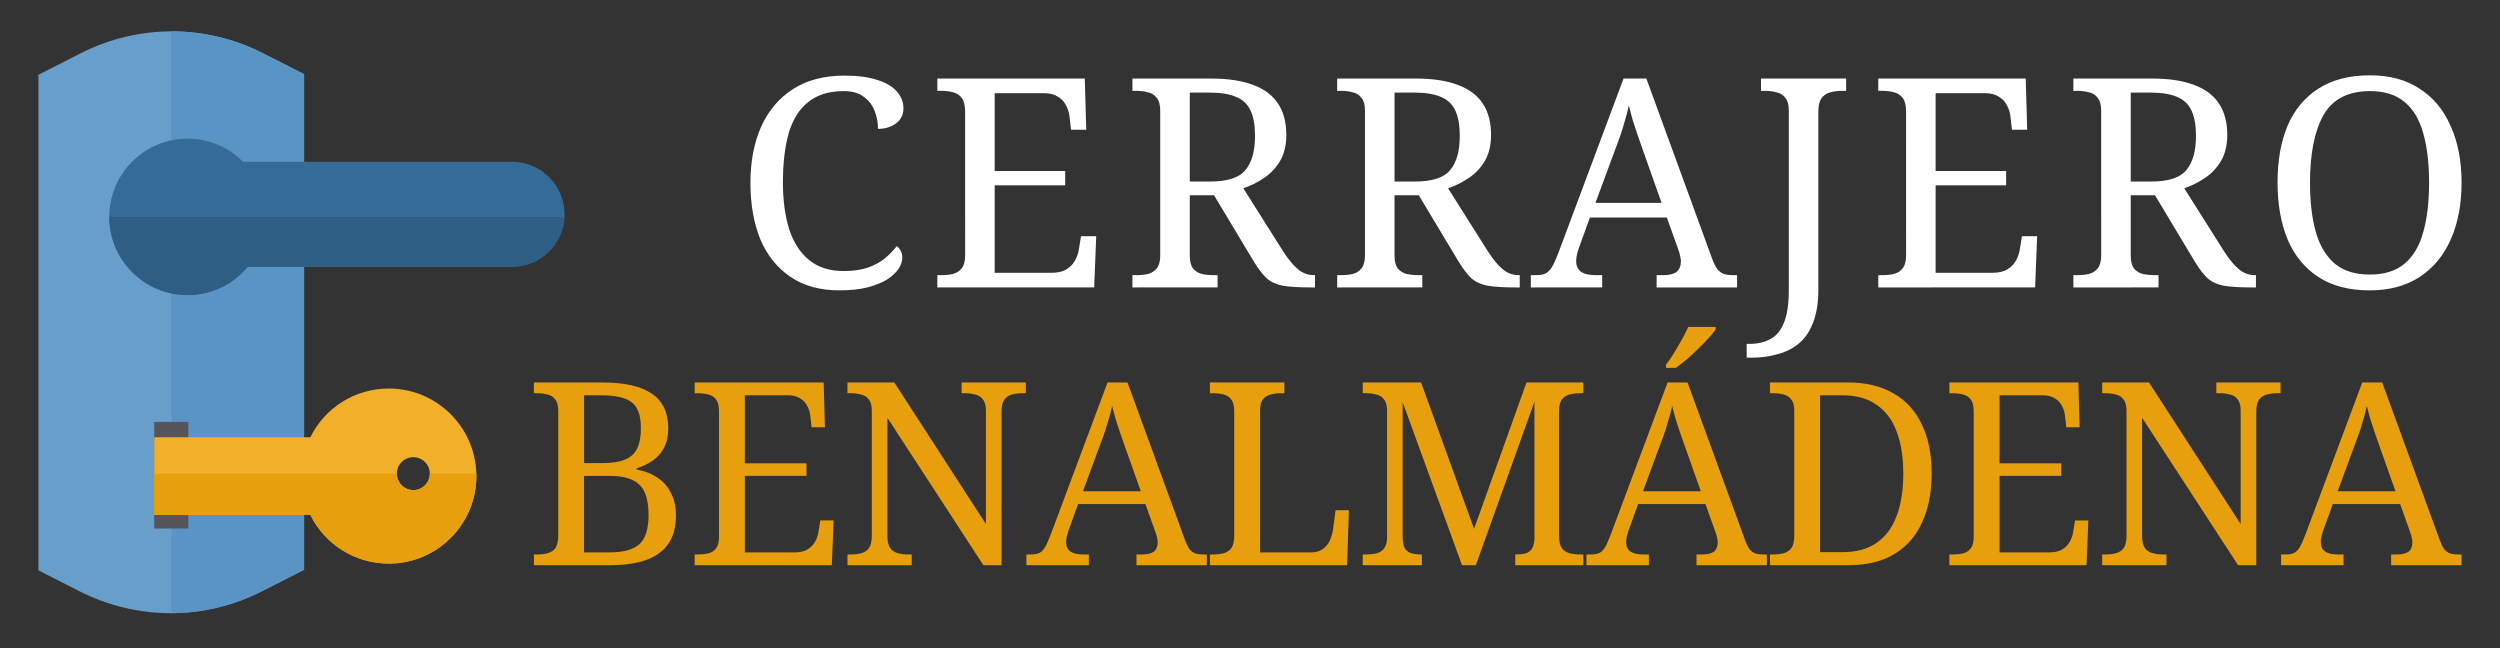 <svg xmlns="http://www.w3.org/2000/svg" xmlns:svg="http://www.w3.org/2000/svg" width="297mm" height="77mm" viewBox="0 0 297 77" id="svg1"><rect x="0" y="0" width="297" height="77" fill="#333333" stroke="none"/><defs id="defs1"></defs><g id="layer1"><g id="g25" transform="matrix(0.135,0,0,0.135,1.258,3.726)"><g id="g21" style="fill:#689eca;fill-opacity:1"><path style="fill:#689eca;fill-opacity:1" d="M 258.28,37.67 V 473.8 l -37.48,19.05 c -12.32,6.27 -25.39,11.08 -38.83,14.3 -13.27,3.18 -26.92,4.81 -40.58,4.85 h -0.52 c -27.65,0 -55.3,-6.62 -79.95,-19.15 L 24.49,474.33 V 38.2 L 61.99,19.15 C 74.31,12.88 87.38,8.07 100.82,4.85 114.08,1.67 127.73,0.04 141.39,0 h 0.52 c 27.65,0 55.3,6.62 79.94,19.15 z" id="path20"></path><rect x="141.39" y="343.67" style="fill:#689eca;fill-opacity:1" width="15" height="93.83" id="rect20"></rect></g><path style="fill:#5994c5;fill-opacity:1" d="M 258.28,37.67 V 473.8 l -37.48,19.05 c -12.32,6.27 -25.39,11.08 -38.83,14.3 -13.27,3.18 -26.92,4.81 -40.58,4.85 V 0 h 0.52 c 27.65,0 55.3,6.62 79.94,19.15 z" id="path21"></path><path style="fill:#356b97;fill-opacity:1" d="m 487.51,160.96 c 0,0.77 -0.02,1.53 -0.06,2.29 -1.2,24.41 -21.43,43.9 -46.13,43.9 H 208.67 c -13,15.74 -32.26,24.92 -53,24.92 -37.95,0 -68.82,-30.87 -68.82,-68.82 0,-37.95 30.87,-68.82 68.82,-68.82 18.55,0 35.97,7.33 48.84,20.34 h 236.81 c 25.47,0 46.19,20.72 46.19,46.19 z" id="path22"></path><path style="fill:#2e5e84;fill-opacity:1" d="m 487.45,163.25 c -1.2,24.41 -21.43,43.9 -46.13,43.9 H 208.67 c -13,15.74 -32.26,24.92 -53,24.92 -37.95,0 -68.82,-30.87 -68.82,-68.82 z" id="path23"></path><rect x="126.39" y="343.67" style="fill:#57555c" width="30" height="93.83" id="rect23"></rect><path style="fill:#f2af29;fill-opacity:1" d="m 409.86,389.21 c -1.12,-41.51 -35.23,-74.92 -77.01,-74.92 -29.74,0 -56.28,16.86 -69.1,42.92 H 126.39 v 68.22 h 137.36 c 12.82,26.06 39.36,42.92 69.1,42.92 42.48,0 77.04,-34.55 77.04,-77.03 0,-0.7 -0.01,-1.41 -0.03,-2.11 z m -40.96,0.01 c 0,8 -6.48,14.48 -14.48,14.48 -8,0 -14.49,-6.48 -14.49,-14.48 v -0.01 c 0.01,-8 6.49,-14.48 14.49,-14.48 8,0 14.47,6.48 14.48,14.48 z" id="path24"></path><path style="fill:#e79f0d;fill-opacity:1" d="m 409.89,391.32 c 0,42.48 -34.56,77.03 -77.04,77.03 -29.74,0 -56.28,-16.86 -69.1,-42.92 H 126.39 v -36.22 h 213.54 v 0.01 c 0,8 6.49,14.48 14.49,14.48 8,0 14.48,-6.48 14.48,-14.48 v -0.01 h 40.96 c 0.02,0.7 0.03,1.41 0.03,2.11 z" id="path25"></path></g><path style="font-size:30.4px;font-family:'Noto Serif';-inkscape-font-specification:'Noto Serif';letter-spacing:-0.785px;fill:#e79f0d;stroke-width:0.158" d="m 63.43,67.146 v -1.277 h 0.395 q 0.699,0 1.246,-0.152 0.578,-0.152 0.912,-0.608 0.334,-0.486 0.334,-1.429 V 48.784 q 0,-0.912 -0.365,-1.338 -0.334,-0.456 -0.912,-0.578 -0.547,-0.152 -1.216,-0.152 h -0.395 v -1.277 h 8.147 q 3.952,0 5.867,1.338 1.946,1.307 1.946,4.104 0,1.338 -0.486,2.28 -0.486,0.942 -1.338,1.55 -0.851,0.578 -1.946,0.942 v 0.122 q 1.398,0.243 2.432,0.942 1.064,0.669 1.642,1.824 0.608,1.125 0.608,2.736 0,2.949 -1.946,4.408 -1.915,1.459 -5.867,1.459 z m 8.907,-1.52 q 2.584,0 3.648,-1.003 1.064,-1.003 1.064,-3.435 0,-1.581 -0.426,-2.614 -0.426,-1.034 -1.429,-1.52 -1.003,-0.517 -2.797,-0.517 h -3.01 v 9.09 z M 71.486,55.016 q 1.794,0 2.797,-0.426 1.003,-0.426 1.429,-1.338 0.426,-0.912 0.426,-2.371 0,-2.25 -1.064,-3.07 -1.064,-0.851 -3.648,-0.851 h -2.037 v 8.056 z m 11.041,12.13 v -1.277 h 0.395 q 0.669,0 1.216,-0.122 0.578,-0.152 0.912,-0.578 0.365,-0.456 0.365,-1.338 V 48.906 q 0,-0.973 -0.334,-1.429 -0.334,-0.456 -0.912,-0.608 -0.547,-0.152 -1.246,-0.152 h -0.395 v -1.277 h 15.322 l 0.152,5.32 H 96.42 L 96.268,49.453 Q 96.207,48.784 95.903,48.237 95.63,47.659 95.052,47.325 94.505,46.96 93.593,46.96 h -5.107 v 8.086 h 7.326 v 1.49 h -7.326 v 9.09 h 5.867 q 0.973,0 1.55,-0.334 0.608,-0.365 0.912,-0.912 0.334,-0.578 0.426,-1.246 l 0.213,-1.307 h 1.581 l -0.213,5.32 z m 18.155,0 v -1.277 h 0.395 q 0.699,0 1.246,-0.152 0.578,-0.152 0.912,-0.608 0.334,-0.486 0.334,-1.429 V 48.784 q 0,-0.912 -0.365,-1.338 -0.334,-0.456 -0.912,-0.578 -0.547,-0.152 -1.216,-0.152 h -0.395 v -1.277 h 5.563 L 117.128,62.252 V 48.784 q 0,-0.912 -0.365,-1.338 -0.334,-0.456 -0.912,-0.578 -0.547,-0.152 -1.216,-0.152 h -0.395 v -1.277 h 7.63 v 1.277 h -0.395 q -0.669,0 -1.246,0.152 -0.578,0.152 -0.912,0.608 -0.334,0.456 -0.334,1.429 v 18.24 h -2.158 L 105.424,49.635 v 14.045 q 0,0.942 0.334,1.429 0.334,0.456 0.912,0.608 0.578,0.152 1.246,0.152 h 0.395 v 1.277 z m 21.255,0 v -1.277 h 0.578 q 0.608,0 0.973,-0.182 0.365,-0.182 0.669,-0.699 0.304,-0.517 0.669,-1.49 l 6.749,-18.058 h 2.371 l 6.87,18.818 q 0.243,0.638 0.517,1.003 0.274,0.334 0.669,0.486 0.395,0.122 0.973,0.122 h 0.395 v 1.277 h -8.36 v -1.277 h 0.699 q 0.912,0 1.368,-0.334 0.456,-0.365 0.456,-1.125 0,-0.182 -0.03,-0.334 -0.03,-0.182 -0.091,-0.365 -0.03,-0.213 -0.122,-0.426 l -1.216,-3.405 h -7.995 l -1.155,3.192 q -0.091,0.243 -0.152,0.486 -0.061,0.243 -0.091,0.456 -0.03,0.182 -0.03,0.365 0,0.76 0.486,1.125 0.517,0.365 1.52,0.365 h 0.699 v 1.277 z m 6.718,-8.786 h 6.87 l -1.885,-5.32 q -0.304,-0.912 -0.608,-1.733 -0.274,-0.821 -0.517,-1.581 -0.213,-0.76 -0.395,-1.49 -0.152,0.73 -0.365,1.429 -0.182,0.669 -0.426,1.429 -0.243,0.73 -0.608,1.672 z m 15.084,8.786 v -1.277 h 0.395 q 0.699,0 1.246,-0.152 0.578,-0.152 0.912,-0.608 0.334,-0.486 0.334,-1.429 V 48.906 q 0,-0.973 -0.334,-1.429 -0.334,-0.456 -0.912,-0.608 -0.547,-0.152 -1.246,-0.152 h -0.395 v -1.277 h 8.846 v 1.277 H 152.191 q -0.669,0 -1.246,0.152 -0.547,0.122 -0.912,0.578 -0.334,0.426 -0.334,1.338 v 16.842 h 5.989 q 0.912,0 1.459,-0.395 0.578,-0.426 0.851,-1.064 0.274,-0.638 0.365,-1.277 l 0.304,-2.28 h 1.581 l -0.213,6.536 z m 18.155,0 v -1.277 h 0.395 q 0.669,0 1.216,-0.122 0.578,-0.152 0.912,-0.578 0.365,-0.456 0.365,-1.338 V 48.784 q 0,-0.912 -0.365,-1.338 -0.334,-0.456 -0.912,-0.578 -0.547,-0.152 -1.216,-0.152 h -0.395 v -1.277 h 6.931 l 6.293,17.389 6.232,-17.389 h 6.749 v 1.277 h -0.395 q -0.669,0 -1.246,0.152 -0.578,0.152 -0.912,0.608 -0.334,0.456 -0.334,1.429 v 14.775 q 0,0.942 0.334,1.429 0.334,0.456 0.912,0.608 0.578,0.152 1.246,0.152 h 0.395 v 1.277 h -8.086 v -1.277 h 0.091 q 0.669,0 1.125,-0.122 0.486,-0.152 0.76,-0.547 0.274,-0.426 0.304,-1.246 v -16.234 l -6.962,19.426 h -1.642 l -7.053,-19.365 v 15.899 q 0,0.942 0.243,1.429 0.274,0.456 0.76,0.608 0.517,0.152 1.186,0.152 h 0.091 v 1.277 z m 26.575,0 v -1.277 h 0.578 q 0.608,0 0.973,-0.182 0.365,-0.182 0.669,-0.699 0.304,-0.517 0.669,-1.49 l 6.749,-18.058 h 2.371 l 6.87,18.818 q 0.243,0.638 0.517,1.003 0.274,0.334 0.669,0.486 0.395,0.122 0.973,0.122 h 0.395 v 1.277 h -8.36 v -1.277 h 0.699 q 0.912,0 1.368,-0.334 0.456,-0.365 0.456,-1.125 0,-0.182 -0.03,-0.334 -0.03,-0.182 -0.091,-0.365 -0.03,-0.213 -0.122,-0.426 l -1.216,-3.405 h -7.995 l -1.155,3.192 q -0.091,0.243 -0.152,0.486 -0.061,0.243 -0.091,0.456 -0.03,0.182 -0.03,0.365 0,0.76 0.486,1.125 0.517,0.365 1.52,0.365 h 0.699 v 1.277 z m 6.718,-8.786 h 6.87 l -1.885,-5.32 q -0.304,-0.912 -0.608,-1.733 -0.274,-0.821 -0.517,-1.581 -0.213,-0.76 -0.395,-1.49 -0.152,0.73 -0.365,1.429 -0.182,0.669 -0.426,1.429 -0.243,0.73 -0.608,1.672 z m 2.736,-15.048 q 0.456,-0.578 0.942,-1.368 0.486,-0.79 0.942,-1.611 0.456,-0.821 0.76,-1.49 h 3.253 v 0.304 q -0.274,0.395 -0.821,1.003 -0.547,0.608 -1.246,1.277 -0.669,0.669 -1.368,1.277 -0.699,0.578 -1.307,1.003 h -1.155 z m 12.348,23.834 v -1.277 h 0.395 q 0.699,0 1.246,-0.152 0.578,-0.152 0.912,-0.608 0.334,-0.486 0.334,-1.429 V 48.784 q 0,-0.912 -0.365,-1.338 -0.334,-0.456 -0.912,-0.578 -0.547,-0.152 -1.216,-0.152 h -0.395 v -1.277 h 9.302 q 3.131,0 5.35,1.277 2.219,1.246 3.374,3.678 1.186,2.402 1.186,5.867 0,3.314 -1.125,5.776 -1.094,2.432 -3.283,3.77 -2.189,1.338 -5.502,1.338 z m 8.603,-1.55 q 2.432,0 4.013,-1.064 1.611,-1.094 2.402,-3.162 0.821,-2.098 0.821,-5.107 0,-3.01 -0.821,-5.077 -0.79,-2.067 -2.402,-3.131 -1.581,-1.094 -3.982,-1.094 h -2.675 v 18.635 z m 12.713,1.55 v -1.277 h 0.395 q 0.669,0 1.216,-0.122 0.578,-0.152 0.912,-0.578 0.365,-0.456 0.365,-1.338 V 48.906 q 0,-0.973 -0.334,-1.429 -0.334,-0.456 -0.912,-0.608 -0.547,-0.152 -1.246,-0.152 h -0.395 v -1.277 h 15.322 l 0.152,5.32 h -1.581 l -0.152,-1.307 q -0.061,-0.669 -0.365,-1.216 -0.274,-0.578 -0.851,-0.912 -0.547,-0.365 -1.459,-0.365 h -5.107 v 8.086 h 7.326 v 1.49 h -7.326 v 9.09 h 5.867 q 0.973,0 1.55,-0.334 0.608,-0.365 0.912,-0.912 0.334,-0.578 0.426,-1.246 l 0.213,-1.307 h 1.581 l -0.213,5.32 z m 18.155,0 v -1.277 h 0.395 q 0.699,0 1.246,-0.152 0.578,-0.152 0.912,-0.608 0.334,-0.486 0.334,-1.429 V 48.784 q 0,-0.912 -0.365,-1.338 -0.334,-0.456 -0.912,-0.578 -0.547,-0.152 -1.216,-0.152 h -0.395 v -1.277 h 5.563 L 266.19,62.252 V 48.784 q 0,-0.912 -0.365,-1.338 -0.334,-0.456 -0.912,-0.578 -0.547,-0.152 -1.216,-0.152 h -0.395 v -1.277 h 7.63 v 1.277 h -0.395 q -0.669,0 -1.246,0.152 -0.578,0.152 -0.912,0.608 -0.334,0.456 -0.334,1.429 V 67.146 H 265.886 L 254.485,49.635 v 14.045 q 0,0.942 0.334,1.429 0.334,0.456 0.912,0.608 0.578,0.152 1.246,0.152 h 0.395 v 1.277 z m 21.255,0 v -1.277 h 0.578 q 0.608,0 0.973,-0.182 0.365,-0.182 0.669,-0.699 0.304,-0.517 0.669,-1.49 l 6.749,-18.058 h 2.371 l 6.87,18.818 q 0.243,0.638 0.517,1.003 0.274,0.334 0.669,0.486 0.395,0.122 0.973,0.122 h 0.395 v 1.277 h -8.36 v -1.277 h 0.699 q 0.912,0 1.368,-0.334 0.456,-0.365 0.456,-1.125 0,-0.182 -0.03,-0.334 -0.03,-0.182 -0.091,-0.365 -0.03,-0.213 -0.122,-0.426 l -1.216,-3.405 h -7.995 l -1.155,3.192 q -0.091,0.243 -0.152,0.486 -0.061,0.243 -0.091,0.456 -0.03,0.182 -0.03,0.365 0,0.76 0.486,1.125 0.517,0.365 1.52,0.365 h 0.699 v 1.277 z m 6.718,-8.786 h 6.87 l -1.885,-5.32 q -0.304,-0.912 -0.608,-1.733 -0.274,-0.821 -0.517,-1.581 -0.213,-0.76 -0.395,-1.49 -0.152,0.73 -0.365,1.429 -0.182,0.669 -0.426,1.429 -0.243,0.73 -0.608,1.672 z" id="text1" aria-label="BENALM&#xC1;DENA"></path><path style="font-size:34.756px;font-family:'Noto Serif';-inkscape-font-specification:'Noto Serif';letter-spacing:1.524px;fill:#ffffff;stroke-width:0.181" d="m 99.718,34.495 q -3.441,0 -5.804,-1.599 -2.363,-1.599 -3.58,-4.449 -1.182,-2.885 -1.182,-6.743 0,-3.754 1.251,-6.604 1.286,-2.885 3.754,-4.484 2.502,-1.634 6.152,-1.634 2.363,0 3.927,0.521 1.564,0.487 2.329,1.39 0.765,0.869 0.765,1.981 0,1.112 -0.869,1.773 -0.869,0.66 -2.155,0.66 0,-1.077 -0.382,-2.085 -0.382,-1.043 -1.286,-1.703 -0.869,-0.695 -2.398,-0.695 -2.607,0 -4.205,1.286 -1.599,1.251 -2.329,3.684 -0.695,2.433 -0.695,5.909 0,3.093 0.73,5.491 0.765,2.363 2.363,3.684 1.599,1.321 4.136,1.321 1.703,0 2.885,-0.417 1.182,-0.417 1.981,-1.077 0.834,-0.695 1.425,-1.46 0.278,0.174 0.452,0.521 0.209,0.313 0.209,0.834 0,0.66 -0.452,1.355 -0.452,0.66 -1.355,1.251 -0.904,0.556 -2.329,0.938 -1.39,0.348 -3.337,0.348 z m 11.638,-0.348 v -1.46 h 0.452 q 0.765,0 1.39,-0.139 0.66,-0.174 1.043,-0.66 0.417,-0.521 0.417,-1.529 V 13.294 q 0,-1.112 -0.382,-1.634 -0.382,-0.521 -1.043,-0.695 -0.626,-0.174 -1.425,-0.174 h -0.452 V 9.332 h 17.517 l 0.174,6.082 h -1.807 l -0.174,-1.495 q -0.07,-0.765 -0.417,-1.39 -0.313,-0.66 -0.973,-1.043 -0.626,-0.417 -1.668,-0.417 h -5.839 v 9.245 h 8.376 v 1.703 h -8.376 v 10.392 h 6.708 q 1.112,0 1.773,-0.382 0.695,-0.417 1.043,-1.043 0.382,-0.66 0.487,-1.425 l 0.243,-1.495 h 1.807 l -0.243,6.082 z m 23.177,0 v -1.46 h 0.452 q 0.765,0 1.39,-0.139 0.66,-0.174 1.043,-0.66 0.417,-0.521 0.417,-1.529 V 13.155 q 0,-1.043 -0.417,-1.529 -0.382,-0.521 -1.043,-0.66 -0.626,-0.174 -1.39,-0.174 h -0.452 V 9.332 h 9.349 q 3.024,0 5.005,0.765 1.981,0.73 2.954,2.224 0.973,1.46 0.973,3.719 0,1.842 -0.765,3.128 -0.765,1.251 -1.946,2.016 -1.147,0.765 -2.398,1.182 l 4.762,7.542 q 0.904,1.39 1.738,2.085 0.834,0.695 1.912,0.695 h 0.104 v 1.46 h -0.487 q -2.155,0 -3.371,-0.209 -1.182,-0.243 -1.912,-0.904 -0.73,-0.695 -1.529,-2.016 l -4.692,-7.82 h -2.885 v 7.16 q 0,1.008 0.382,1.529 0.417,0.487 1.043,0.66 0.66,0.139 1.425,0.139 h 0.452 v 1.46 z m 9.245,-12.582 q 3.059,0 4.171,-1.355 1.147,-1.355 1.147,-4.066 0,-1.877 -0.521,-2.989 -0.521,-1.147 -1.703,-1.634 -1.182,-0.521 -3.163,-0.521 h -2.363 v 10.566 z m 15.079,12.582 v -1.46 h 0.452 q 0.765,0 1.39,-0.139 0.66,-0.174 1.043,-0.66 0.417,-0.521 0.417,-1.529 V 13.155 q 0,-1.043 -0.417,-1.529 -0.382,-0.521 -1.043,-0.66 -0.626,-0.174 -1.39,-0.174 H 158.856 V 9.332 h 9.349 q 3.024,0 5.005,0.765 1.981,0.73 2.954,2.224 0.973,1.46 0.973,3.719 0,1.842 -0.765,3.128 -0.765,1.251 -1.946,2.016 -1.147,0.765 -2.398,1.182 l 4.762,7.542 q 0.904,1.39 1.738,2.085 0.834,0.695 1.912,0.695 h 0.104 v 1.46 h -0.487 q -2.155,0 -3.371,-0.209 -1.182,-0.243 -1.912,-0.904 -0.73,-0.695 -1.529,-2.016 l -4.692,-7.82 h -2.885 v 7.16 q 0,1.008 0.382,1.529 0.417,0.487 1.043,0.66 0.66,0.139 1.425,0.139 h 0.452 v 1.46 z m 9.245,-12.582 q 3.059,0 4.171,-1.355 1.147,-1.355 1.147,-4.066 0,-1.877 -0.521,-2.989 -0.521,-1.147 -1.703,-1.634 -1.182,-0.521 -3.163,-0.521 h -2.363 v 10.566 z m 13.758,12.582 v -1.46 h 0.66 q 0.695,0 1.112,-0.209 0.417,-0.209 0.765,-0.799 0.348,-0.591 0.765,-1.703 l 7.716,-20.645 h 2.711 l 7.855,21.514 q 0.278,0.73 0.591,1.147 0.313,0.382 0.765,0.556 0.452,0.139 1.112,0.139 h 0.452 v 1.46 h -9.558 v -1.46 h 0.799 q 1.043,0 1.564,-0.382 0.521,-0.417 0.521,-1.286 0,-0.209 -0.035,-0.382 -0.035,-0.209 -0.104,-0.417 -0.035,-0.243 -0.139,-0.487 l -1.39,-3.893 h -9.141 l -1.321,3.649 q -0.104,0.278 -0.174,0.556 -0.07,0.278 -0.104,0.521 -0.035,0.209 -0.035,0.417 0,0.869 0.556,1.286 0.591,0.417 1.738,0.417 h 0.799 v 1.46 z m 7.681,-10.044 h 7.855 l -2.155,-6.082 q -0.348,-1.043 -0.695,-1.981 -0.313,-0.938 -0.591,-1.807 -0.243,-0.869 -0.452,-1.703 -0.174,0.834 -0.417,1.634 -0.209,0.765 -0.487,1.634 -0.278,0.834 -0.695,1.912 z m 17.964,18.386 v -1.634 h 0.313 q 1.495,0 2.537,-0.591 1.043,-0.556 1.599,-1.981 0.556,-1.39 0.556,-3.823 V 13.155 q 0,-1.043 -0.417,-1.529 -0.382,-0.521 -1.043,-0.66 -0.626,-0.174 -1.39,-0.174 h -0.452 V 9.332 h 10.114 v 1.46 h -0.452 q -0.765,0 -1.425,0.174 -0.66,0.174 -1.043,0.695 -0.382,0.521 -0.382,1.634 v 21.132 q 0,2.329 -0.626,3.893 -0.591,1.564 -1.668,2.468 -1.077,0.904 -2.537,1.286 -1.425,0.417 -3.093,0.417 z m 15.635,-8.341 v -1.46 h 0.452 q 0.765,0 1.39,-0.139 0.66,-0.174 1.043,-0.66 0.417,-0.521 0.417,-1.529 V 13.294 q 0,-1.112 -0.382,-1.634 -0.382,-0.521 -1.043,-0.695 -0.626,-0.174 -1.425,-0.174 H 223.139 V 9.332 h 17.517 l 0.174,6.082 h -1.807 l -0.174,-1.495 q -0.07,-0.765 -0.417,-1.39 -0.313,-0.66 -0.973,-1.043 -0.626,-0.417 -1.668,-0.417 h -5.839 v 9.245 h 8.376 v 1.703 h -8.376 v 10.392 h 6.708 q 1.112,0 1.773,-0.382 0.695,-0.417 1.043,-1.043 0.382,-0.66 0.487,-1.425 l 0.243,-1.495 h 1.807 l -0.243,6.082 z m 23.177,0 v -1.46 h 0.452 q 0.765,0 1.39,-0.139 0.66,-0.174 1.043,-0.66 0.417,-0.521 0.417,-1.529 V 13.155 q 0,-1.043 -0.417,-1.529 -0.382,-0.521 -1.043,-0.66 -0.626,-0.174 -1.39,-0.174 h -0.452 V 9.332 h 9.349 q 3.024,0 5.005,0.765 1.981,0.73 2.954,2.224 0.973,1.46 0.973,3.719 0,1.842 -0.765,3.128 -0.765,1.251 -1.946,2.016 -1.147,0.765 -2.398,1.182 l 4.762,7.542 q 0.904,1.39 1.738,2.085 0.834,0.695 1.912,0.695 h 0.104 v 1.46 h -0.487 q -2.155,0 -3.371,-0.209 -1.182,-0.243 -1.912,-0.904 -0.73,-0.695 -1.529,-2.016 l -4.692,-7.82 h -2.885 v 7.16 q 0,1.008 0.382,1.529 0.417,0.487 1.043,0.66 0.66,0.139 1.425,0.139 h 0.452 v 1.46 z m 9.245,-12.582 q 3.059,0 4.171,-1.355 1.147,-1.355 1.147,-4.066 0,-1.877 -0.521,-2.989 -0.521,-1.147 -1.703,-1.634 -1.182,-0.521 -3.163,-0.521 h -2.363 v 10.566 z m 25.957,12.929 q -3.684,0 -6.117,-1.599 -2.433,-1.599 -3.649,-4.484 -1.182,-2.885 -1.182,-6.743 0,-3.858 1.182,-6.708 1.216,-2.85 3.649,-4.414 2.468,-1.599 6.152,-1.599 3.51,0 5.909,1.599 2.433,1.564 3.684,4.449 1.286,2.85 1.286,6.708 0,3.858 -1.286,6.743 -1.251,2.85 -3.684,4.449 -2.433,1.599 -5.943,1.599 z m 0,-1.877 q 2.607,0 4.136,-1.286 1.564,-1.321 2.224,-3.754 0.695,-2.433 0.695,-5.874 0,-3.441 -0.695,-5.874 -0.66,-2.433 -2.224,-3.719 -1.529,-1.286 -4.101,-1.286 -3.893,0 -5.526,2.85 -1.599,2.85 -1.599,8.029 0,3.441 0.695,5.874 0.695,2.433 2.259,3.754 1.564,1.286 4.136,1.286 z" id="text2" aria-label="CERRAJERO"></path></g></svg>